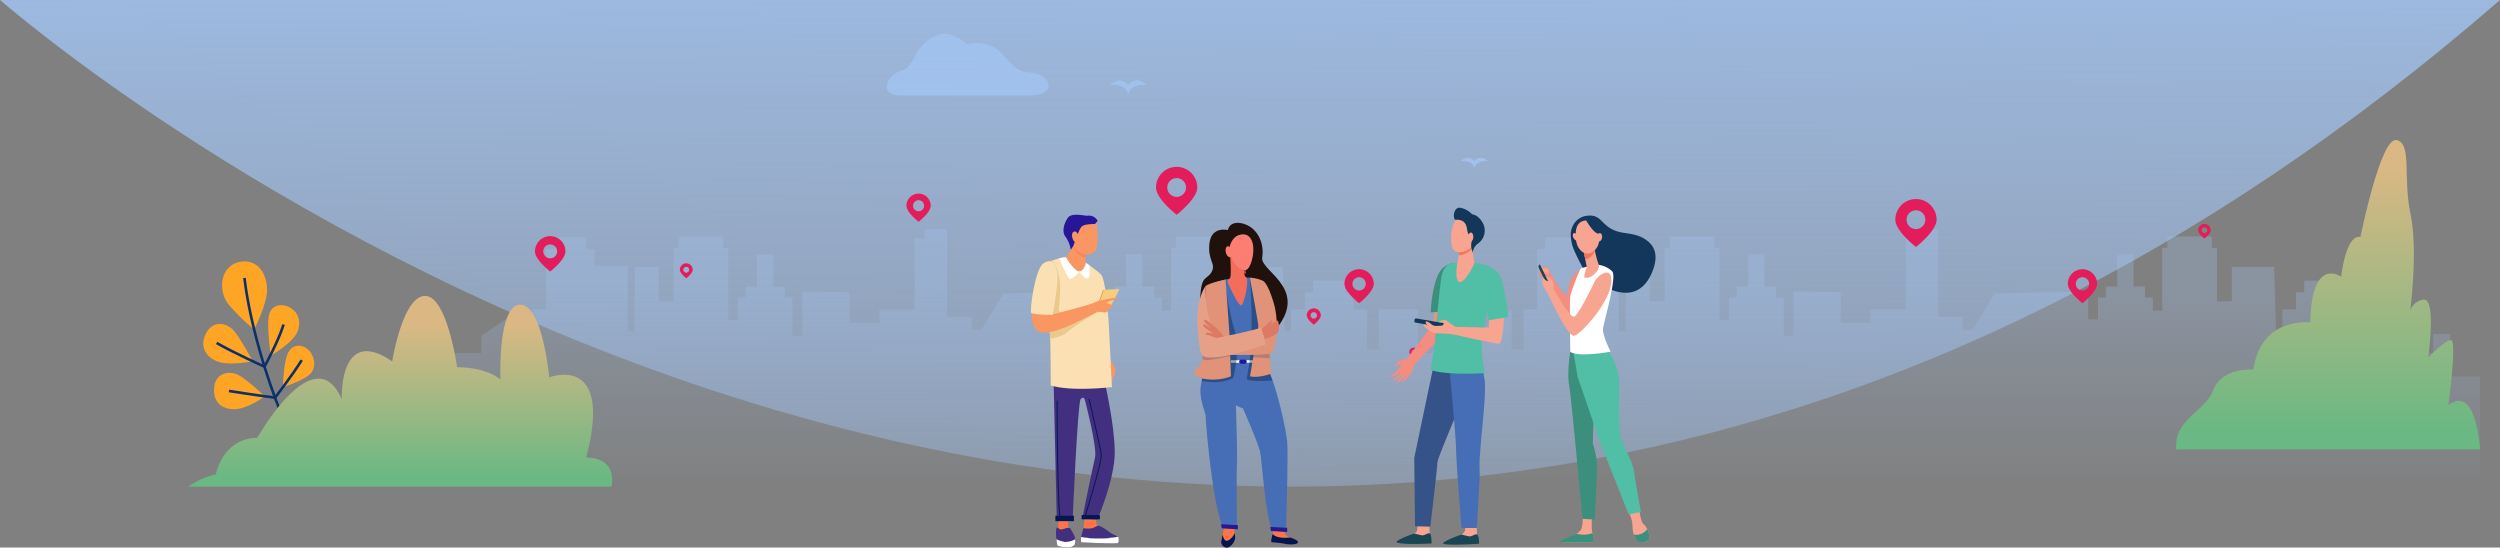 <svg xmlns="http://www.w3.org/2000/svg" xmlns:xlink="http://www.w3.org/1999/xlink" width="1046.85" height="229.285" viewBox="0 0 1046.85 229.285">
  <rect x="0" y="0" width="1046.85" height="229.285" fill="#808080" stroke="none"/>
  <defs>
    <linearGradient id="linear-gradient" x1="192.281" y1="8.057" x2="193.311" y2="8.057" gradientUnits="objectBoundingBox">
      <stop offset="0.043" stop-color="#ffa526"/>
      <stop offset="1" stop-color="#ff6026"/>
    </linearGradient>
    <linearGradient id="linear-gradient-2" x1="304.812" y1="6.322" x2="305.817" y2="6.322" xlink:href="#linear-gradient"/>
    <linearGradient id="linear-gradient-3" x1="187.896" y1="8.668" x2="188.905" y2="8.668" xlink:href="#linear-gradient"/>
    <linearGradient id="linear-gradient-4" x1="300.689" y1="7.547" x2="301.632" y2="7.547" xlink:href="#linear-gradient"/>
    <linearGradient id="linear-gradient-5" x1="211.809" y1="4.858" x2="212.82" y2="4.858" xlink:href="#linear-gradient"/>
    <linearGradient id="linear-gradient-6" x1="0.499" y1="-0.182" x2="0.507" y2="0.841" gradientUnits="objectBoundingBox">
      <stop offset="0.053" stop-color="#a1c1ed"/>
      <stop offset="1" stop-color="#a1c1ed" stop-opacity="0"/>
    </linearGradient>
    <linearGradient id="linear-gradient-7" x1="0.5" y1="0.218" x2="0.5" y2="0.997" xlink:href="#linear-gradient-6"/>
    <linearGradient id="linear-gradient-8" x1="0.5" y1="0.948" x2="0.5" y2="0.071" gradientUnits="objectBoundingBox">
      <stop offset="0" stop-color="#6ab883"/>
      <stop offset="1" stop-color="#dbb883"/>
    </linearGradient>
    <linearGradient id="linear-gradient-9" x1="24.074" y1="0.954" x2="24.074" y2="0.144" xlink:href="#linear-gradient-8"/>
  </defs>
  <g id="Group_25" data-name="Group 25" transform="translate(2075.17 -1007.53)">
    <g id="Group_24" data-name="Group 24">
      <g id="Group_14" data-name="Group 14">
        <g id="Group_13" data-name="Group 13">
          <path id="Path_109" data-name="Path 109" d="M-1969.26,1158.84s-5.171-9.464-7.719-12.508c-3.481-4.158-9.71-4.836-12.392,1.8-2.468,6.1,2.185,10.333,7.112,11.281S-1969.26,1158.84-1969.26,1158.84Z" fill="url(#linear-gradient)"/>
          <path id="Path_110" data-name="Path 110" d="M-1961.83,1156.45s-1.507-10.961-.856-16.144,5.319-5.765,8.4-4.287,5.472,4.815,3.907,9.838S-1961.83,1156.45-1961.83,1156.45Z" fill="url(#linear-gradient-2)"/>
          <path id="Path_111" data-name="Path 111" d="M-1964.3,1173.46s-7.645-7.261-11.346-9.048-9.063-.515-9.747,4.731,1.328,8.972,7.159,9.711S-1964.3,1173.46-1964.3,1173.46Z" fill="url(#linear-gradient-3)"/>
          <path id="Path_112" data-name="Path 112" d="M-1956.69,1169.66s.11-7.96,1.55-12.873,5.527-5.479,8.5-3.257,4.15,6.989,1.826,10.05S-1956.69,1169.66-1956.69,1169.66Z" fill="url(#linear-gradient-4)"/>
          <path id="Path_113" data-name="Path 113" d="M-1968.76,1145.51a88.853,88.853,0,0,1-10.351-10.089c-5.211-5.99-3.851-17.088,4.848-18.3,7.887-1.094,11.2,6.416,10.905,12.419S-1968.76,1145.51-1968.76,1145.51Z" fill="url(#linear-gradient-5)"/>
          <path id="Path_114" data-name="Path 114" d="M-1972.8,1123.91s2.944,31.77,22.427,73.2" fill="none" stroke="#0c3069" stroke-miterlimit="10" stroke-width="1.105"/>
          <path id="Path_115" data-name="Path 115" d="M-1984.46,1151.14c7.069,4.1,20.038,9.927,20.038,9.927s6.044-11.041,7.986-17.645" fill="none" stroke="#0c3069" stroke-miterlimit="10" stroke-width="1.105"/>
          <path id="Path_116" data-name="Path 116" d="M-1979.3,1171.24c8.654,1.394,19.283,2.818,19.283,2.818s7.36-9.5,11.185-15.729" fill="none" stroke="#0c3069" stroke-miterlimit="10" stroke-width="1.105"/>
        </g>
        <path id="Path_117" data-name="Path 117" d="M-1644.73,1047.5h-52.77c-10.692,0-5.94-8.91,0-10.494s4.553-11.088,15.245-14.85c5.936-2.088,12.078,3.96,12.078,3.96a15.106,15.106,0,0,1,12.672,2.178c3.991,2.928,7.006,9.384,12.77,9.5C-1635.23,1038-1631.17,1047.5-1644.73,1047.5Z" fill="#a1c1ed"/>
        <path id="Path_118" data-name="Path 118" d="M-1602.74,1043.08s-2.952-4.244-7.711,0c0,0,6.747-1.014,7.711,4.07.964-5.084,7.712-4.07,7.712-4.07C-1599.79,1038.84-1602.74,1043.08-1602.74,1043.08Z" fill="#a1c1ed"/>
        <path id="Path_119" data-name="Path 119" d="M-1457.8,1075.01s-2.188-3.145-5.715,0c0,0,5-.752,5.715,3.016.715-3.768,5.716-3.016,5.716-3.016C-1455.61,1071.86-1457.8,1075.01-1457.8,1075.01Z" fill="#a1c1ed"/>
        <path id="Path_120" data-name="Path 120" d="M-1548.57,1137.05s1.494-1.671,4.217-.164" fill="none" stroke="#0c3069" stroke-miterlimit="10" stroke-width="0.72"/>
        <path id="Path_121" data-name="Path 121" d="M-2075.17,1007.53c30.422,26.124,534.194,445.153,1046.85,0Z" fill="url(#linear-gradient-6)"/>
        <path id="Path_122" data-name="Path 122" d="M-1049.26,1165.21v-17.791h-7.035v7.922h-10.036v-18.254h-16.433v16.691l-4.916.107v-16.829h-5.735v-7.172h-3.441v-4.817h-13.436v4.817h-3.441v7.172h-5.735v9.117l-2.646.107-.8-27.009h-17.7v14.368l-6.226.107v-22.457h-2.13v-4.739h-18.679v4.739h-2.13v26.34h-3.933v-5.513h-3.277V1127.5h-4.752v-13.469h-6.882V1127.5h-4.752v4.614h-3.277v9.124l-4.1-.016v-11.655l-39.2.852-9.3,15.26h-4.1v-5.459h-10.2v-36.781h-9.343v3.853h-4.262V1137.2H-1291.9v5.459h-12.5v-12.779l-19.763-.3v18.5l-1.8.016h-2.3v-15.964h-3.278v-4.614h-4.753V1114.05h-6.884v13.469h-4.753v4.614h-3.278v9.436h-3.934v-30.263h-2.131v-4.739h-18.686v4.739h-2.131v22.457l-6.229-.107v-14.368h-9.979l-.159,27.009-2.812-.107v-27.27h-13.93v-7.171h-3.442v-4.817h-13.44v4.817h-3.442v25.324h-5.737V1153.9l-4.917-.107V1137.1l-16.438,11.042v7.212h-5.675v-7.937h-7.035v7.922h-10.036v-18.254H-1497.8v16.691l-4.916.107v-16.829h-5.735v-7.172h-3.441v-4.817h-13.436v4.817h-3.441v7.172h-5.735v9.117l-2.646.107-.8-27.009h-17.7v14.368l-6.227.107v-22.457H-1564v-4.739h-18.679v4.739h-2.13v26.34h-3.932v-5.513h-3.277V1127.5h-4.752v-13.469h-6.882V1127.5h-4.752v4.614h-3.277v9.124l-4.1-.016v-11.655l-39.2.852-9.3,15.26h-4.1v-5.459h-10.2v-36.781h-9.343v3.853h-4.262V1137.2h-14.752v5.459h-12.509v-12.779l-19.763-.3v18.5l-1.8.016h-2.3v-15.964h-3.278v-4.614h-4.753V1114.05h-6.884v13.469h-4.753v4.614h-3.278v9.436h-3.934v-30.263h-2.131v-4.739H-1791v4.739h-2.131v22.457l-6.228-.107v-14.368h-9.979l-.159,27.009-2.812-.107v-27.27h-13.931v-7.171h-3.442v-4.817h-13.44v4.817h-3.442v25.324h-5.737V1153.9l-4.917-.107V1137.1l-16.438,11.042v7.212h-10.961v55.958l219.008-.008,196.024-.007v.014l219.009-.008,213.916-.007v-46.088Z" opacity="0.29" fill="url(#linear-gradient-7)"/>
        <path id="Path_123" data-name="Path 123" d="M-1163.89,1195.72h127.235s-1.474-27.4-13.263-18.56c0,0,3.684-27.123,1.1-27.194s-9.578,7.294-9.578,7.294,3.684-25.679-2.211-24.258-5.526,6.524-5.526,6.524,3.684-26.658.369-42.222.736-29.746-5.9-31.128-15.1,40.607-15.1,40.607-5.526-2.57-8.1,16.587c0,0-12.476-8.842-12.869,19.157,0,0-20.779-2.512-23.849,19.743,0,0-13.109-1.049-16.7,8.431S-1164.95,1182.89-1163.89,1195.72Z" fill="url(#linear-gradient-8)"/>
        <path id="Path_124" data-name="Path 124" d="M-1819.15,1211.31h-177.125a31.073,31.073,0,0,1,11.522-5.166s2.6-14.938,17.368-15.334c0,0,23.812-42.437,35.345-16.1,0,0-1.356-31.243,21.107-15.85,0,0,4.264-26.981,13.585-27.416s13.6,29.86,13.6,29.86,11.864-.2,18.125,5.148c0,0-1.184-31.234,8.239-31.328s12.194,30.417,12.194,30.417,27.024-10.474,15.489,33.584C-1829.69,1199.13-1816.84,1198.34-1819.15,1211.31Z" fill="url(#linear-gradient-9)"/>
      </g>
      <path id="Path_125" data-name="Path 125" d="M-1690.52,1088.6a5.08,5.08,0,0,0-5.08,5.08c0,2.806,5.08,6.71,5.08,6.71s5.081-3.9,5.081-6.71a5.08,5.08,0,0,0-5.081-5.08Zm0,7.388a2.308,2.308,0,0,1-2.308-2.308,2.308,2.308,0,0,1,2.308-2.308,2.308,2.308,0,0,1,2.308,2.308,2.308,2.308,0,0,1-2.308,2.31Z" fill="#e31d5b"/>
      <path id="Path_126" data-name="Path 126" d="M-1844.78,1106.41a6.381,6.381,0,0,0-6.38,6.38c0,3.524,6.38,8.428,6.38,8.428s6.38-4.9,6.38-8.427a6.38,6.38,0,0,0-6.381-6.381Zm0,9.279a2.9,2.9,0,0,1-2.9-2.9,2.9,2.9,0,0,1,2.9-2.9,2.9,2.9,0,0,1,2.9,2.9,2.9,2.9,0,0,1-2.9,2.9Z" fill="#e31d5b"/>
      <path id="Path_127" data-name="Path 127" d="M-1525.03,1136.66a2.946,2.946,0,0,0-2.945,2.945c0,1.627,2.945,3.89,2.945,3.89s2.945-2.263,2.945-3.89A2.945,2.945,0,0,0-1525.03,1136.66Zm0,4.283a1.338,1.338,0,0,1-1.338-1.338,1.338,1.338,0,0,1,1.338-1.338,1.338,1.338,0,0,1,1.338,1.338,1.338,1.338,0,0,1-1.338,1.335Z" fill="#e31d5b"/>
      <path id="Path_128" data-name="Path 128" d="M-1483.2,1153.11a1.838,1.838,0,0,0-1.838,1.838c0,1.015,1.838,2.428,1.838,2.428s1.838-1.413,1.838-2.428A1.838,1.838,0,0,0-1483.2,1153.11Zm0,2.673a.835.835,0,0,1-.835-.835.835.835,0,0,1,.835-.835.835.835,0,0,1,.835.835.834.834,0,0,1-.242.595.835.835,0,0,1-.593.247Z" fill="#e31d5b"/>
      <path id="Path_129" data-name="Path 129" d="M-1152.08,1101.31a2.631,2.631,0,0,0-2.631,2.63c0,1.453,2.631,3.475,2.631,3.475s2.63-2.022,2.63-3.475A2.631,2.631,0,0,0-1152.08,1101.31Zm0,3.826a1.2,1.2,0,0,1-1.195-1.2,1.2,1.2,0,0,1,1.195-1.195,1.2,1.2,0,0,1,1.2,1.195,1.2,1.2,0,0,1-.35.851,1.2,1.2,0,0,1-.85.353Z" fill="#e31d5b"/>
      <path id="Path_130" data-name="Path 130" d="M-1506.06,1120.26a6.133,6.133,0,0,0-6.132,6.131c0,3.388,6.132,8.1,6.132,8.1s6.133-4.713,6.133-8.1a6.133,6.133,0,0,0-6.132-6.132Zm0,8.918a2.785,2.785,0,0,1-2.785-2.786,2.786,2.786,0,0,1,2.785-2.786,2.786,2.786,0,0,1,2.786,2.786,2.786,2.786,0,0,1-2.786,2.778Z" fill="#e31d5b"/>
      <path id="Path_131" data-name="Path 131" d="M-1203.16,1120.26a6.132,6.132,0,0,0-6.132,6.132c0,3.387,6.132,8.1,6.132,8.1s6.132-4.713,6.132-8.1A6.132,6.132,0,0,0-1203.16,1120.26Zm0,8.918a2.786,2.786,0,0,1-2.786-2.786,2.786,2.786,0,0,1,2.786-2.786,2.786,2.786,0,0,1,2.786,2.786,2.786,2.786,0,0,1-2.786,2.778Z" fill="#e31d5b"/>
      <path id="Path_132" data-name="Path 132" d="M-1787.8,1117.8a2.691,2.691,0,0,0-2.691,2.691c0,1.487,2.691,3.555,2.691,3.555s2.691-2.068,2.691-3.555a2.691,2.691,0,0,0-2.691-2.691Zm0,3.914a1.224,1.224,0,0,1-1.223-1.223,1.223,1.223,0,0,1,1.223-1.222,1.223,1.223,0,0,1,1.223,1.222,1.224,1.224,0,0,1-1.223,1.219Z" fill="#e31d5b"/>
      <path id="Path_133" data-name="Path 133" d="M-1582.46,1077.4a8.64,8.64,0,0,0-8.64,8.64c0,4.772,8.64,11.412,8.64,11.412s8.64-6.64,8.64-11.412a8.64,8.64,0,0,0-8.64-8.64Zm0,12.565a3.925,3.925,0,0,1-3.925-3.925,3.925,3.925,0,0,1,3.925-3.925,3.926,3.926,0,0,1,3.926,3.925,3.925,3.925,0,0,1-1.148,2.779,3.925,3.925,0,0,1-2.778,1.151Z" fill="#e31d5b"/>
      <path id="Path_134" data-name="Path 134" d="M-1272.88,1090.88a8.64,8.64,0,0,0-8.64,8.64c0,4.772,8.64,11.412,8.64,11.412s8.64-6.64,8.64-11.412A8.64,8.64,0,0,0-1272.88,1090.88Zm0,12.566a3.926,3.926,0,0,1-3.925-3.925,3.925,3.925,0,0,1,3.925-3.926,3.925,3.925,0,0,1,3.925,3.925,3.925,3.925,0,0,1-3.925,3.92Z" fill="#e31d5b"/>
      <g id="Group_23" data-name="Group 23">
        <g id="Group_15" data-name="Group 15">
          <path id="Path_135" data-name="Path 135" d="M-1412.53,1123.34l-.709-3.223a13.7,13.7,0,0,0-3.672,3.574c-1.353,2.1-2,7.708-2.383,7.918s-4.667-6.384-5.415-7.424a25.562,25.562,0,0,1-1.852-3.882c-.579-1.122-2.621-1.5-3.394-1.363s1.062,3.419,1.062,3.419,4.638,8.059,6.184,12.473,6.378,6.517,7.151,5.887S-1412.53,1123.34-1412.53,1123.34Z" fill="#f48c7f"/>
          <path id="Path_136" data-name="Path 136" d="M-1426.61,1120.92s-.193-.849-.714-1.022a3.623,3.623,0,0,0-1.485,0,11.04,11.04,0,0,1-1.06-.521l.829,1.543s1.62,1.909,2.16,1.2S-1426.61,1120.92-1426.61,1120.92Z" fill="#f7a491"/>
          <path id="Path_137" data-name="Path 137" d="M-1430.16,1119.45a19.545,19.545,0,0,0-.438,3.6c.149.626.522.29.592.155a11.776,11.776,0,0,0,.488-2.469Z" fill="#f48c7f"/>
          <path id="Path_138" data-name="Path 138" d="M-1428.9,1121.92a6.926,6.926,0,0,1-.565,2.064c-.187.141-.425.058-.5-.315a18.4,18.4,0,0,1,.373-2.649Z" fill="#f48c7f"/>
          <path id="Path_139" data-name="Path 139" d="M-1427.2,1127.16l.971-.473-4.123-8.459h0a1.079,1.079,0,0,0-.549.618,1.079,1.079,0,0,0,.049.825Z" fill="#184655"/>
          <path id="Path_140" data-name="Path 140" d="M-1416.83,1110.08c-.582-2.645-1.152-5.307.382-8.213a7.457,7.457,0,0,1,5.872-4c7.038-.835,5.534,5.735,15.371,7.158,3.056.441,5.9.866,8.448,2.387,4.608,2.745,6.348,7.148,3.292,14.321-7.484,17.566-25.852,2.654-28.121-.8C-1413.28,1118.36-1416.46,1111.79-1416.83,1110.08Z" fill="#13375b"/>
          <path id="Path_141" data-name="Path 141" d="M-1388.69,1221.04s.5,5.089,1.789,6.023,3.007,4.391,2.148,6.26a2.165,2.165,0,0,1-1.417,1.11,3.757,3.757,0,0,1-4.506-2.112,10.687,10.687,0,0,1-.884-3.88,14.029,14.029,0,0,0-1.482-6.237Z" fill="#f7a491"/>
          <path id="Path_142" data-name="Path 142" d="M-1408.48,1223.12a42.916,42.916,0,0,0-.077,6.8c.177.894,1.16,2.733.709,3.574a2.262,2.262,0,0,1-.966,1.051l-11.687.188c-.637.01-.216-.4.3-.776a23.567,23.567,0,0,1,4.2-2.319c.175-.085.812-.489,1.042-.629a8.077,8.077,0,0,0,1.672-1.474c.839-.932.912-5.454.912-5.454Z" fill="#f7a491"/>
          <path id="Path_143" data-name="Path 143" d="M-1417.62,1154.87s-1.471,8.337-.505,13.8,5.6,56.126,5.6,56.126l5.154.29s1.08-21.162.887-24.1a45.547,45.547,0,0,0-1.722-7.868l.513-17.086-6.5-22.446Z" fill="#3c8f7c"/>
          <path id="Path_144" data-name="Path 144" d="M-1402.47,1153.12s4.058,6.1,5.025,11.141-.709,20.55,1.149,27.161c1.006,3.579,4.82,9.106,5.4,13.73s2.854,16.739,2.854,16.739l-5.152,1.019-11.972-30.254-9.392-27.345-2.406-14.083Z" fill="#50bfa5"/>
          <path id="Path_145" data-name="Path 145" d="M-1405.76,1118.43a10.22,10.22,0,0,1,5.68,2.716c2.125,2.312-3.436,20.9-3.823,23.842s3.167,9.809,3.167,9.809-13.279,2.454-16.887.071c0,0-.386-21.162,0-23.264s3.608-10.651,4.381-11.492S-1405.76,1118.43-1405.76,1118.43Z" fill="#fff"/>
          <path id="Path_146" data-name="Path 146" d="M-1400.73,1122.89a1.868,1.868,0,0,0-1.018-1.1,1.867,1.867,0,0,0-1.5,0,8.11,8.11,0,0,0-4.191,3.649c-1.546,3.223-6.958,14.3-8.632,14.715s-8.5-11.492-8.5-11.492a7.825,7.825,0,0,0-.386-3.294c-.58-1.191-2.319-2.452-2.577-2.032s.966,1.472.966,1.682-.515.35-1.224-.07a3.185,3.185,0,0,1-1.092-1.271,4.189,4.189,0,0,0,.061,4c1.224,1.892,1.74,2.663,1.74,2.663s7.923,17.588,10.822,17.8C-1413.57,1148.34-1398.02,1131.09-1400.73,1122.89Z" fill="#f7a491"/>
          <path id="Path_147" data-name="Path 147" d="M-1407.55,1111.27s.028.158.078.427a40.645,40.645,0,0,0,1.785,6.741c.754,1.421-2.578,5.953-5.785,5.4-.954-.165.807-4.164.722-4.588-.162-.81-.381-1.917-.606-3.051-.127-.64-.256-1.289-.376-1.9-.343-1.733-.623-3.151-.623-3.151Z" fill="#f7a491"/>
          <path id="Path_148" data-name="Path 148" d="M-1407.47,1111.69c-.05-.269-.078-.427-.078-.427l-4.8-.12s.28,1.418.623,3.151l.374,1.887a4.506,4.506,0,0,0,2.294-1.148,6.044,6.044,0,0,0,1.738-2.579C-1407.38,1112.16-1407.43,1111.9-1407.47,1111.69Z" fill="#f47458"/>
          <path id="Path_149" data-name="Path 149" d="M-1410.44,1099.85a5.67,5.67,0,0,1,3.379,2.1c1.42,1.832,2.95,7.5-.577,10.58s-7.011-.406-7.528-4.1S-1415.57,1099.71-1410.44,1099.85Z" fill="#f7a491"/>
          <path id="Path_150" data-name="Path 150" d="M-1416.29,1107.16c.421.817,1.127,1.269,1.578,1.01s.475-1.13.054-1.947-1.128-1.269-1.579-1.01S-1416.71,1106.35-1416.29,1107.16Z" fill="#f7a491"/>
          <path id="Path_151" data-name="Path 151" d="M-1411.03,1099.76s3.026,5.389,5.19,5.638,2.449,3.112,2.449,3.112-.774-6.6-2.917-7.87a7.968,7.968,0,0,0-4.722-.88Z" fill="#13375b"/>
          <path id="Path_152" data-name="Path 152" d="M-1406.55,1106.68c-.176.957.178,1.834.791,1.96s1.252-.548,1.428-1.505-.178-1.835-.79-1.961S-1406.38,1105.73-1406.55,1106.68Z" fill="#f7a491"/>
          <path id="Path_153" data-name="Path 153" d="M-1391.02,1231.41a5.763,5.763,0,0,0,5.648-2.355c.713,1.39,1.151,3.125.626,4.267-.463,1.006-1.721,1.281-2.785,1.32a3.018,3.018,0,0,1-2.735-1.524A9.366,9.366,0,0,1-1391.02,1231.41Z" fill="#3c8f7c"/>
          <path id="Path_154" data-name="Path 154" d="M-1414.96,1231.01a10.6,10.6,0,0,0,6.653-.261,5.343,5.343,0,0,1,.535,2.776c-.284.826-.688,1.013-1.044,1.022-2.824.074-10.342.174-12.494.2a.351.351,0,0,1-.322-.2.351.351,0,0,1,.049-.376C-1421.05,1233.54-1415.19,1231.15-1414.96,1231.01Z" fill="#3c8f7c"/>
        </g>
        <g id="Group_17" data-name="Group 17">
          <path id="Path_155" data-name="Path 155" d="M-1489.04,1158.52a5,5,0,0,1,2.508-.326,39.143,39.143,0,0,0,2.955-3.666s7.827-10.439,8.228-11.02l2.468-13.508,7.414-.059s-3.1,14.588-3.4,15.311-12.706,13.473-13.757,14.633c0,0-.679,1.885-1.147,3.051a9.554,9.554,0,0,1-1.656,2.322,10.079,10.079,0,0,1-1.906,1.959c-1.029.815-.485-.453-.485-.453s1.592-1.868,1.406-1.98c-.144-.085-.946.991-2.074,1.9-.29.235-.577.466-.843.675-.7.551-1.289.258-.665-.44a7.9,7.9,0,0,1,.912-.891,6.621,6.621,0,0,0,.8-.888,8.565,8.565,0,0,0,.816-.922c-.046-.012-.033-.192-.35.048a20.254,20.254,0,0,1-1.63,1.463c-.339.214-1.016.706-1.016.706a7.565,7.565,0,0,1-1.248.484c-.341-.324.338-.928.844-1.156a5.421,5.421,0,0,1,.957-.811s1.208-1.348,1-1.536a18.915,18.915,0,0,0-1.907,1.229c-.9.536-1.906.927-2.06.76-.261-.283.657-.988.657-.988s.675-.458.885-.628c.246-.2.931-.855.931-.855s2.264-2.4,2.049-2.564a1.836,1.836,0,0,0-1.115-.286c-.2.1-.447.468-.646.564a.622.622,0,0,1-.725-.191c-.165-.24.573-1.081.573-1.081A3.28,3.28,0,0,1-1489.04,1158.52Z" fill="#f48c7f"/>
          <path id="Path_156" data-name="Path 156" d="M-1476.73,1226.29s.264,4.661.265,4.67a26.174,26.174,0,0,1,.479,2.592c0,2.021-8.991-1.715-6.976-2.611.182-.081,1.138-.694,1.2-1.382.092-1.06.327-3.2.327-3.2Z" fill="#f7a491"/>
          <path id="Path_157" data-name="Path 157" d="M-1482.94,1230.92a32.515,32.515,0,0,0,3.192.773c1.082.154,2.507-1.147,3.272-.8.842.387.756,4.2.756,4.2s-11.268.664-14.451-.362C-1491.43,1234.32-1487.26,1232.36-1482.94,1230.92Z" fill="#184655"/>
          <path id="Path_158" data-name="Path 158" d="M-1456.92,1226.73s.264,4.661.265,4.671a26.1,26.1,0,0,1,.479,2.591c0,2.021-8.991-1.715-6.976-2.611.182-.081,1.421-1.152,1.481-1.839.092-1.06.044-2.746.044-2.746Z" fill="#f7a491"/>
          <path id="Path_159" data-name="Path 159" d="M-1463.13,1231.36a32.465,32.465,0,0,0,3.192.773c1.081.154,2.507-1.147,3.272-.8.841.387.875,3.87.875,3.87s-12.047.873-14.879.053C-1471.94,1234.9-1467.45,1232.8-1463.13,1231.36Z" fill="#184655"/>
          <path id="Path_160" data-name="Path 160" d="M-1471.17,1159.45l-3.8,1.64-8,38.187.324,28.628,6.41.149s2.982-25.042,2.982-26.983,13.81-33.962,13.81-33.962Z" fill="#355389"/>
          <path id="Path_161" data-name="Path 161" d="M-1468.24,1161.55s2.8,29.422,2.8,34.382,2.27,32.717,2.27,32.717l6.426-.037s.464-8.461,1.152-20.908c.108-1.949-.138-5.883,0-7.9,1-14.515,2.977-28.18,2.033-33.6-.152-.872-.438-3.152-.994-3.727C-1458.76,1158.13-1468.24,1161.55-1468.24,1161.55Z" fill="#466eb6"/>
          <path id="Path_162" data-name="Path 162" d="M-1476.07,1138.33l7.775-.521s.384-6.95.384-10.265c0-4.022,1.226-9.952.747-9.841a9.475,9.475,0,0,0-4.746,3.053C-1475.65,1125.96-1476.07,1138.33-1476.07,1138.33Z" fill="#3c8f7c"/>
          <path id="Path_163" data-name="Path 163" d="M-1457.65,1117.55s4.434.617,5.6,1.474a15.675,15.675,0,0,1,2.773,3.125s-5.444,25.732-5.454,30.062c-.007,3.35,1.179,11.575,1.179,11.575s-16.45,1.039-22.681-1.421c0,0,1.968-9.782,1.968-12.351s2.353-25.927,2.889-27.559c.486-1.48,1.374-4.139,4.38-4.8S-1457.65,1117.55-1457.65,1117.55Z" fill="#50bfa5"/>
          <path id="Path_164" data-name="Path 164" d="M-1458.86,1110.62l1.1,7.186s-4.008,8.556-6.4,7.814c-2.007-.623-.772-8.193-.772-8.193s1.094-4.066.766-6.1S-1458.86,1110.62-1458.86,1110.62Z" fill="#f7a491"/>
          <path id="Path_165" data-name="Path 165" d="M-1464.17,1111.33c-.328-2.034,5.31-.707,5.31-.707l.091.6a3.309,3.309,0,0,1-.612,1,7.444,7.444,0,0,1-4.929,2.216,11.018,11.018,0,0,0,.14-3.109Z" fill="#f47458"/>
          <g id="Group_16" data-name="Group 16">
            <path id="Path_166" data-name="Path 166" d="M-1457.94,1100.46c.159-.058,1.277,8.184-.845,10.451s-6.254,3.01-7.737,1.224c-1.639-1.975-1.557-10.833,1.741-13.166S-1457.94,1100.46-1457.94,1100.46Z" fill="#f7a491"/>
            <path id="Path_167" data-name="Path 167" d="M-1463.52,1094.56a9.176,9.176,0,0,1,4.807,2.723c1.157.136,2.731.772,4.356,3.444a6.654,6.654,0,0,1-1.8,8.711,5.23,5.23,0,0,0-2.3,3.86l-.361-1.078a5.925,5.925,0,0,1-.292-2.513,4.894,4.894,0,0,1,.377-1.511c.559-1.193-1.2-1.985-1.7-2.978-.381-.764-.4-2.512-1-3.775l-.715-.964a4.569,4.569,0,0,0-3.265-.916C-1467.03,1099.92-1466.79,1093.9-1463.52,1094.56Z" fill="#13375b"/>
            <path id="Path_168" data-name="Path 168" d="M-1460.33,1106.69c-.017,1,.443,1.829,1.028,1.839s1.072-.8,1.088-1.8-.443-1.829-1.027-1.839S-1460.31,1105.68-1460.33,1106.69Z" fill="#f7a491"/>
          </g>
          <rect id="Rectangle_6" data-name="Rectangle 6" width="1.783" height="14.065" rx="0.58" transform="translate(-1483.023 1142.511) rotate(-80.168)" fill="#13375b"/>
          <path id="Path_169" data-name="Path 169" d="M-1450.93,1120.87c-1.492-.043-2.811,9.8-1.866,10.768s1.126,13.09,1.126,13.09l-14.073-.35v.005c-.274-.184-3.223-2.164-3.644-2.6-.443-.454-2.591-.227-3.16.4s1.264.114,1.77.454-.38,1.192-.38,1.192-3.566.517-4.261-.22-2.553-1.987-2.806-1.249c-.13.381.828,1.534,1.368,2.018-.674-.5-1.48-1.039-1.757-.946-.505.17-.3.813-.021,1s3.1,2.351,3.548,2.5,7.017.31,8.155.562c0,0,18.559,4.226,19.614,3.962.925-.231,1.851-6.171,1.851-10.721S-1446.27,1121-1450.93,1120.87Z" fill="#f7a491"/>
          <path id="Path_170" data-name="Path 170" d="M-1452.87,1118.62a11.341,11.341,0,0,1,5.278,3.612c2.439,2.74,3.975,18.087,3.975,18.087l-8.421,1.362-.673-7.424-2.25-3.4Z" fill="#50bfa5"/>
        </g>
        <g id="Group_22" data-name="Group 22">
          <g id="Group_18" data-name="Group 18">
            <path id="Path_171" data-name="Path 171" d="M-1561.02,1103.87s-6.889-1.769-7.711,5.562,2.908,8.469.885,12.008-4.3.885-4.74,10.934,22.6,22.256,28.674,16.291c19.735-19.4-3.683-27.3-2.735-33.238s-1.76-10.984-5.363-13.133S-1560.2,1100.14-1561.02,1103.87Z" fill="#20110c"/>
            <path id="Path_172" data-name="Path 172" d="M-1537.62,1228.5a4.691,4.691,0,0,0,.849,3c.974,1.086,4.6,1.663,5.084,2.9s-3.651,1.312-5.042.934a44.06,44.06,0,0,0-5.908-.726c-.905-.05,1.163-6.061,1.348-6.228a26.117,26.117,0,0,1,3.669.12Z" fill="#ff7446"/>
            <path id="Path_173" data-name="Path 173" d="M-1558.79,1227.32a33.118,33.118,0,0,1,.812,5.594c-.085,1.558-1.981,3.974-3.439,3.9a2.309,2.309,0,0,1-1.908-.884,2.309,2.309,0,0,1-.4-2.065c.355-1.9,1.459-6.4,1.459-6.4Z" fill="#ff7446"/>
            <path id="Path_174" data-name="Path 174" d="M-1569.59,1159.17s-.93-30.744.53-32.2c.585-.585,5.363-2.162,8.628-2.7a38.314,38.314,0,0,1,8.714-.459s4.979,5.967,4.979,8.182.318,27.417.318,27.417c3.855,1.42,9.818,26.95,10.265,33.528s-.52,37.173-.52,37.173l-5.612-.609c-3.064-4.806-4.444-30.11-5.34-33.259-1.235-4.347-7.038-17.657-7.038-17.657l-2.989-1.3s.692,20.063.439,24.687.035,27.021.035,27.021l-5.629-.308c-4.407-7.9-7.555-44.369-7.451-46.279s-1.841-5.04-2.248-10.507C-1572.83,1167.58-1569.59,1159.17-1569.59,1159.17Z" fill="#466eb6"/>
            <rect id="Rectangle_7" data-name="Rectangle 7" width="9.984" height="1.057" transform="translate(-1549.758 1159.433) rotate(180)" fill="#fff"/>
            <rect id="Rectangle_8" data-name="Rectangle 8" width="3.207" height="1.744" rx="0.872" transform="translate(-1553.087 1159.858) rotate(180)" fill="#271798"/>
            <path id="Path_175" data-name="Path 175" d="M-1569.59,1159.17s-.826-27.3.3-31.67a28.166,28.166,0,0,1,7.249-2.816c-.207,2.245,1.829,14.871,3.919,21.355,1.32,4.094,1.125,9.114.627,13.016h0a53.314,53.314,0,0,1-1.334,6.819,19.839,19.839,0,0,1-8.6,1.7c-.23-.013-2.247-.147-4.552-.506A62.608,62.608,0,0,1-1569.59,1159.17Z" fill="#001c41" opacity="0.38"/>
            <path id="Path_176" data-name="Path 176" d="M-1553.05,1166.18c-.119-.389.8-4.828,1.083-7.125h.006c1.893-15.375.189-34.955.163-35.252h0c.115.112.439.479.872,1,1.337,1.7,3.9,5.157,4.156,6.916,0,.052.007.1.007.154v.047c0,.278.005.83.012,1.594,0,.148.008.3.018.465.063,6.483.3,25.426.3,25.426,1.245.459,2.71,3.433,4.138,7.471C-1546.92,1167.17-1552.72,1167.25-1553.05,1166.18Z" fill="#001c41" opacity="0.38"/>
            <path id="Path_177" data-name="Path 177" d="M-1575.04,1163.18c-.009,3.855,10.368,4.127,15.3,1.912l-.537-16.71-1.692-23.8s-6.235,1.236-8.357,2.679c0,0-.688,24.746-1.292,29.779S-1575.04,1161.42-1575.04,1163.18Z" fill="#e09379"/>
            <path id="Path_178" data-name="Path 178" d="M-1546.24,1125.15s2.435,19.7,2.435,24.838.972,13.992.972,13.992-5.252,2.013-8.917,1.107c0,0,3.481-19.766,3.481-21.057s-3.529-20.243-3.529-20.243A15.883,15.883,0,0,1-1546.24,1125.15Z" fill="#e09379"/>
            <path id="Path_179" data-name="Path 179" d="M-1542.98,1229.87l6.81.443.008-1.761-7.09-.388Z" fill="#271798"/>
            <path id="Path_180" data-name="Path 180" d="M-1563.58,1228.74l6.755.443.039-1.754-7.09-.388Z" fill="#271798"/>
            <path id="Path_181" data-name="Path 181" d="M-1542.26,1231.12c.537.679,2.29,2.069,7.419,1.455,1.335.538,2.845,1.051,3.148,1.819.486,1.236-3.651,1.312-5.042.934a44.056,44.056,0,0,0-5.908-.726C-1543.13,1234.58-1542.74,1232.78-1542.26,1231.12Z" fill="#001653"/>
            <path id="Path_182" data-name="Path 182" d="M-1557.97,1232.91c-.085,1.558-1.981,3.974-3.439,3.9a2.309,2.309,0,0,1-1.908-.884,2.309,2.309,0,0,1-.4-2.065c.119-.639.324-1.573.542-2.531.186,1.183.736,3.2,2.291,2.5a5.825,5.825,0,0,0,2.723-3.186,13.02,13.02,0,0,1,.191,2.266Z" fill="#001653"/>
            <path id="Path_183" data-name="Path 183" d="M-1543.43,1157.53c-1.971-.1-4.476-.227-6.943-.348.146-.855.3-1.734.447-2.613l6.309.335C-1543.56,1155.78-1543.5,1156.67-1543.43,1157.53Z" fill="#001653" opacity="0.18"/>
            <path id="Path_184" data-name="Path 184" d="M-1560.01,1156.75h-.034c-1.531,0-7.489,1.626-9.653,1.626a4.2,4.2,0,0,1-2.047-.532l.01-.056c.043-.235.082-.484.114-.75.015-.129.031-.271.046-.425.078-.745.136-1.588.188-2.384h11.3Z" fill="#001653" opacity="0.18"/>
            <path id="Path_185" data-name="Path 185" d="M-1546.28,1125.2s1.842.387,4.443,9.1.872,19.906-.922,21.068-19.222.732-19.222.732l-.067-6.277s13.193-2.062,14.5-3.664c.321-.393-.23-2.079-.115-4C-1547.31,1136.27-1546.28,1125.2-1546.28,1125.2Z" fill="#e09379"/>
            <path id="Path_186" data-name="Path 186" d="M-1546.93,1145.23a16.185,16.185,0,0,0,2.48-2.072c.677-.831,2.033-1.948,2.093-1.356a2.829,2.829,0,0,1-.56,1.446s2.463-1.721,2.79-1.455.65,2.11.422,4.147-6,3.518-6,3.518Z" fill="#dc7a63"/>
            <path id="Path_187" data-name="Path 187" d="M-1569.96,1157.07c6.284,1.048,19.545-3.621,24.922-5.311l-2.015-6.976s-15.838,4.381-17.914,3.45c-1.025-.46-3.654-5.338-4.618-10.3a52.7,52.7,0,0,1-.742-10.677s-4.55,5.952-3.268,18.553C-1572.62,1155.43-1572.73,1156.61-1569.96,1157.07Z" fill="#e6a088"/>
            <path id="Path_188" data-name="Path 188" d="M-1568.37,1142.75s1.483,1.255,2.64,2.2a24.633,24.633,0,0,1,2.97,3.477s-2.151.511-2.905.588-3.234-1.3-4.1-1.216-.61-1.189.446-.97,2.1.33,2.1.33-2.478-1.625-3.635-2.568-.22-1.656.726-.885a9.29,9.29,0,0,0,1.973,1.209s-3.333-2.816-2.85-3.41S-1568.37,1142.75-1568.37,1142.75Z" fill="#dc7a63"/>
            <path id="Path_189" data-name="Path 189" d="M-1554.72,1116.92s.355,4.98.818,6.067a1.628,1.628,0,0,0,.609.71c1.311.881-1.028,11.967-2.22,11.722-1.285-.265-4.465-7.14-5.49-9.37a1.323,1.323,0,0,1,.632-1.758h.008c1.1-.491.29-9.618.29-9.618Z" fill="#f26e5a"/>
            <path id="Path_190" data-name="Path 190" d="M-1559.34,1114.31a.548.548,0,0,0-.234.531,7.325,7.325,0,0,0,.8,2.409c1.589,3.178,3.883,4.714,5.463,4.931a51.628,51.628,0,0,1-.679-5.62Z" fill="#f26e5a" opacity="0.65"/>
            <path id="Path_191" data-name="Path 191" d="M-1560.25,1110.75s.814-3.6,3.511-4.663,5.163-.265,6.1,3.255-.418,9.1-2.057,10.817S-1560.05,1119-1560.25,1110.75Z" fill="#fc7e72"/>
            <path id="Path_192" data-name="Path 192" d="M-1559.44,1111.89s-1.351-2.094-2.181-.883-.095,4.1,1.474,4.253S-1559.44,1111.89-1559.44,1111.89Z" fill="#fc7e72"/>
          </g>
          <g id="Group_21" data-name="Group 21">
            <path id="Path_193" data-name="Path 193" d="M-1627.93,1226.85s-.015.157-.015.419a6.061,6.061,0,0,0,1.22,3.8c1.446,1.706,1.455,3.83-.073,4.193a21.5,21.5,0,0,1-5.172-.116s-.824-1.624-.261-5.962.888-9.094.888-9.094l4.152-.736Z" fill="#ff7446"/>
            <path id="Path_194" data-name="Path 194" d="M-1627.11,1228.69a27.477,27.477,0,0,1,1.9,3.36,7.069,7.069,0,0,1,0,3.7c-2.49,2.23-7.212.223-7.212.223a35.944,35.944,0,0,1-.489-3.643c-.163-2.008-.071-3.878.489-3.878s.658,1.053,1.936.755S-1628.42,1228.39-1627.11,1228.69Z" fill="#422f7f"/>
            <path id="Path_195" data-name="Path 195" d="M-1632.82,1233.33a15.125,15.125,0,0,0,3.475,1.119,8.2,8.2,0,0,0,4.35-1.1,5.392,5.392,0,0,1-.221,2.4c-2.49,2.23-7.212.223-7.212.223S-1632.65,1234.86-1632.82,1233.33Z" fill="#fff"/>
            <path id="Path_196" data-name="Path 196" d="M-1615.94,1223.99a5.333,5.333,0,0,0,1.376,5.309,7.172,7.172,0,0,0,1.657,1.159c2.418,1.2,5.551.93,5.988,3.394s-15.337-.692-15.337-.692,1.095-5.992,1.166-6.995-.1-4.69-.1-4.69l6.092-.5Z" fill="#ff7446"/>
            <path id="Path_197" data-name="Path 197" d="M-1621.62,1228.92s-.193.951-.635,2.565a7.918,7.918,0,0,0-.166,3.132s14.774.794,15.372.263.291-2.463.14-2.634a32.887,32.887,0,0,1-2.988-1.418c-.962-.673-4.246-3.22-5.355-3.117s-1.622,1.033-3.729,1.139S-1621.1,1228.45-1621.62,1228.92Z" fill="#422f7f"/>
            <path id="Path_198" data-name="Path 198" d="M-1607.05,1234.88c-.6.531-15.372-.263-15.372-.263a7.924,7.924,0,0,1-.014-2.233,41.408,41.408,0,0,0,15.526-.138C-1606.76,1232.41-1606.45,1234.35-1607.05,1234.88Z" fill="#fff"/>
            <path id="Path_199" data-name="Path 199" d="M-1622.43,1232.38a35.628,35.628,0,0,0,15.526-.138,47.71,47.71,0,0,1-14.077.362Z" fill="#9cb9bd"/>
            <path id="Path_200" data-name="Path 200" d="M-1634.03,1165.08l1.388,60.677,6.64-.953s2.1-48.691,3.336-50.134,1.724.091,1.724.091,5.3,20.257,4.311,24.3-5.382,25.688-5.382,25.688l6.367.288s7.267-16.6,7.267-28.141-4.49-30.738-4.49-30.738Z" fill="#422f7f"/>
            <rect id="Rectangle_9" data-name="Rectangle 9" width="7.668" height="1.786" transform="translate(-1614.599 1224.996) rotate(180)" fill="#021753"/>
            <rect id="Rectangle_10" data-name="Rectangle 10" width="7.742" height="2.255" transform="translate(-1625.487 1225.754) rotate(180)" fill="#021753"/>
            <g id="Group_19" data-name="Group 19">
              <path id="Path_201" data-name="Path 201" d="M-1631.21,1224.39a.164.164,0,0,0,.043-.006.232.232,0,0,0,.149-.275c-1.226-6.425-1.305-48.177-1.306-48.6a.215.215,0,0,0-.052-.156.215.215,0,0,0-.148-.073h0a.215.215,0,0,0-.148.074.215.215,0,0,0-.052.157c0,1.721.08,42.223,1.315,48.7A.207.207,0,0,0-1631.21,1224.39Z" fill="#021753"/>
            </g>
            <g id="Group_20" data-name="Group 20">
              <path id="Path_202" data-name="Path 202" d="M-1620.93,1224.39a.2.2,0,0,0,.184-.151c.3-.952,7.3-23.363,6.9-26.457-.39-3.05-4.861-22.263-5.051-23.08a.2.2,0,0,0-.086-.133.2.2,0,0,0-.156-.028.237.237,0,0,0-.137.283c.046.2,4.654,20,5.041,23.026.382,2.979-6.807,26-6.88,26.23a.244.244,0,0,0,.117.3.163.163,0,0,0,.068.01Z" fill="#021753"/>
            </g>
            <path id="Path_203" data-name="Path 203" d="M-1608.38,1161.27a2.481,2.481,0,0,1,.346,1.121c0,.425-.206.825-.248,1.247-.047.472.077,1.037-.275,1.354-.12.108-.279.166-.39.282-.221.232-.181.6-.186.917s-.151.715-.471.732c-1.023-1.158.484-3.241-.477-4.45a4.032,4.032,0,0,0-.639-.561c-.772-.63-2.458-3.467-1.062-4.267C-1610.56,1156.94-1608.82,1160.4-1608.38,1161.27Z" fill="#f99662"/>
            <path id="Path_204" data-name="Path 204" d="M-1638.17,1118.64c1.408-1.408,4.687-2.442,6.824-3a9.776,9.776,0,0,1,3.762-.221l4.81.652s6.248,4.017,8.59,6.36,3.4,22.6,3.4,22.6h0l1.222,24.612c-.538,0-16.67,1.972-25.632-.717,0,0,0-13.127-.247-21.1C-1636.49,1141.78-1640.04,1120.5-1638.17,1118.64Z" fill="#fae0b2"/>
            <path id="Path_205" data-name="Path 205" d="M-1638.07,1118.54a9.829,9.829,0,0,1,2.806-1.628h0s1.776-.973,3.388,5.672-.435,14.729.279,15.444,16.408-.095,16.408-.095-9.17,5.27-13.645,9.112c-1.8,1.54-6.554,2.35-6.563,2.3-.013-.522-.027-1.029-.042-1.516C-1635.95,1144.91-1640.23,1120.56-1638.07,1118.54Z" fill="#ebc98d"/>
            <path id="Path_206" data-name="Path 206" d="M-1606.65,1129.23l-3.537,6.683a.449.449,0,0,1-.424.24l-4.2-.247a.458.458,0,0,1-.352-.206.458.458,0,0,1-.047-.406l2.167-6.1a.451.451,0,0,1,.4-.3l5.572-.334a.456.456,0,0,1,.405.213A.456.456,0,0,1-1606.65,1129.23Z" fill="#f7cc7f"/>
            <path id="Path_207" data-name="Path 207" d="M-1615.55,1135.26l2.194-6.044a.457.457,0,0,1,.4-.3l.218-.013a.46.46,0,0,0-.276.276l-2.2,6.1a.459.459,0,0,0,.029.373.459.459,0,0,0,.3.227l-.267-.016a.452.452,0,0,1-.351-.2A.452.452,0,0,1-1615.55,1135.26Z" fill="#db9044"/>
            <path id="Path_208" data-name="Path 208" d="M-1635.94,1136.75l.744,2.675s15.842-4.088,17.7-4.98c1.5-.723,7.484-2.322,9.71-2.166a.315.315,0,0,1,.3.286.315.315,0,0,1-.241.335c-1.4.338-4.189,1.043-4.189,1.322,0,.371,2.806.919,2.6,1.376-.409.92-1.785,1.45-2.045,2.3s-3.108.186-4.083.186-19.049,10.971-24.515,8.368-2.157-14.151-2.157-14.151Z" fill="#f99662"/>
            <path id="Path_209" data-name="Path 209" d="M-1622.77,1116.07h0l.024.015.01.007.019.012.013.008.037.025.015.01.045.029.008.005.012.008.01.006.025.016.013.009.1.065.02.013c.593.387,1.863,1.227,3.272,2.217h0a11.626,11.626,0,0,1,.307,3.856c-.279,1.506-.865,1.98-1.7,1.646s-2.408-2.565-2.766-2.44-2.784,3.165-3.956,2.691c-.787-.319-3.15-5.491-4.333-8.566l.252-.066a9.777,9.777,0,0,1,3.762-.221l4.81.652h0Z" fill="#fff"/>
            <path id="Path_210" data-name="Path 210" d="M-1620.25,1112.27a13.887,13.887,0,0,0-.215,5.342s-.78,3.378-2.725,3.543-5.632-5.817-5.632-5.817l4.048-6.365Z" fill="#f99662"/>
            <path id="Path_211" data-name="Path 211" d="M-1620.63,1115.37a6.414,6.414,0,0,1-5.127-4.847l.986-1.55,4.524,3.3A22.205,22.205,0,0,0-1620.63,1115.37Z" fill="#f26e5a" opacity="0.4"/>
            <path id="Path_212" data-name="Path 212" d="M-1616.11,1100.32s1.906,11.959-1.5,13.338-8.02-.833-8.363-4.891S-1625.45,1096.43-1616.11,1100.32Z" fill="#f99662"/>
            <path id="Path_213" data-name="Path 213" d="M-1615.58,1099.96a4.016,4.016,0,0,0-4.211-2.092c-1.726-.017-6.733-1.378-8.278.92-1.616,2.4-2.562,5.918-.878,7.959a12.672,12.672,0,0,1,2.161,5.38l1.17-1.836s2.073-6.338,3.231-7.71c1.02-1.209,4.1-1.2,5.837-1.267C-1616.66,1101.09-1615.49,1100.2-1615.58,1099.96Z" fill="#271798"/>
            <path id="Path_214" data-name="Path 214" d="M-1623.7,1105.89s-.619-1.676-1.535-1.438c-2.08.541-.554,4.242.129,4.344C-1623.72,1109-1623.16,1107.91-1623.7,1105.89Z" fill="#f99662"/>
            <path id="Path_215" data-name="Path 215" d="M-1632.3,1123.77c.069,3.968-2.079,15.674-2.079,15.674s-8.33-.168-9-.837,1.476-18.334,5.155-20.81C-1633.83,1114.84-1632.37,1119.94-1632.3,1123.77Z" fill="#fae0b2"/>
          </g>
        </g>
      </g>
    </g>
  </g>
</svg>
